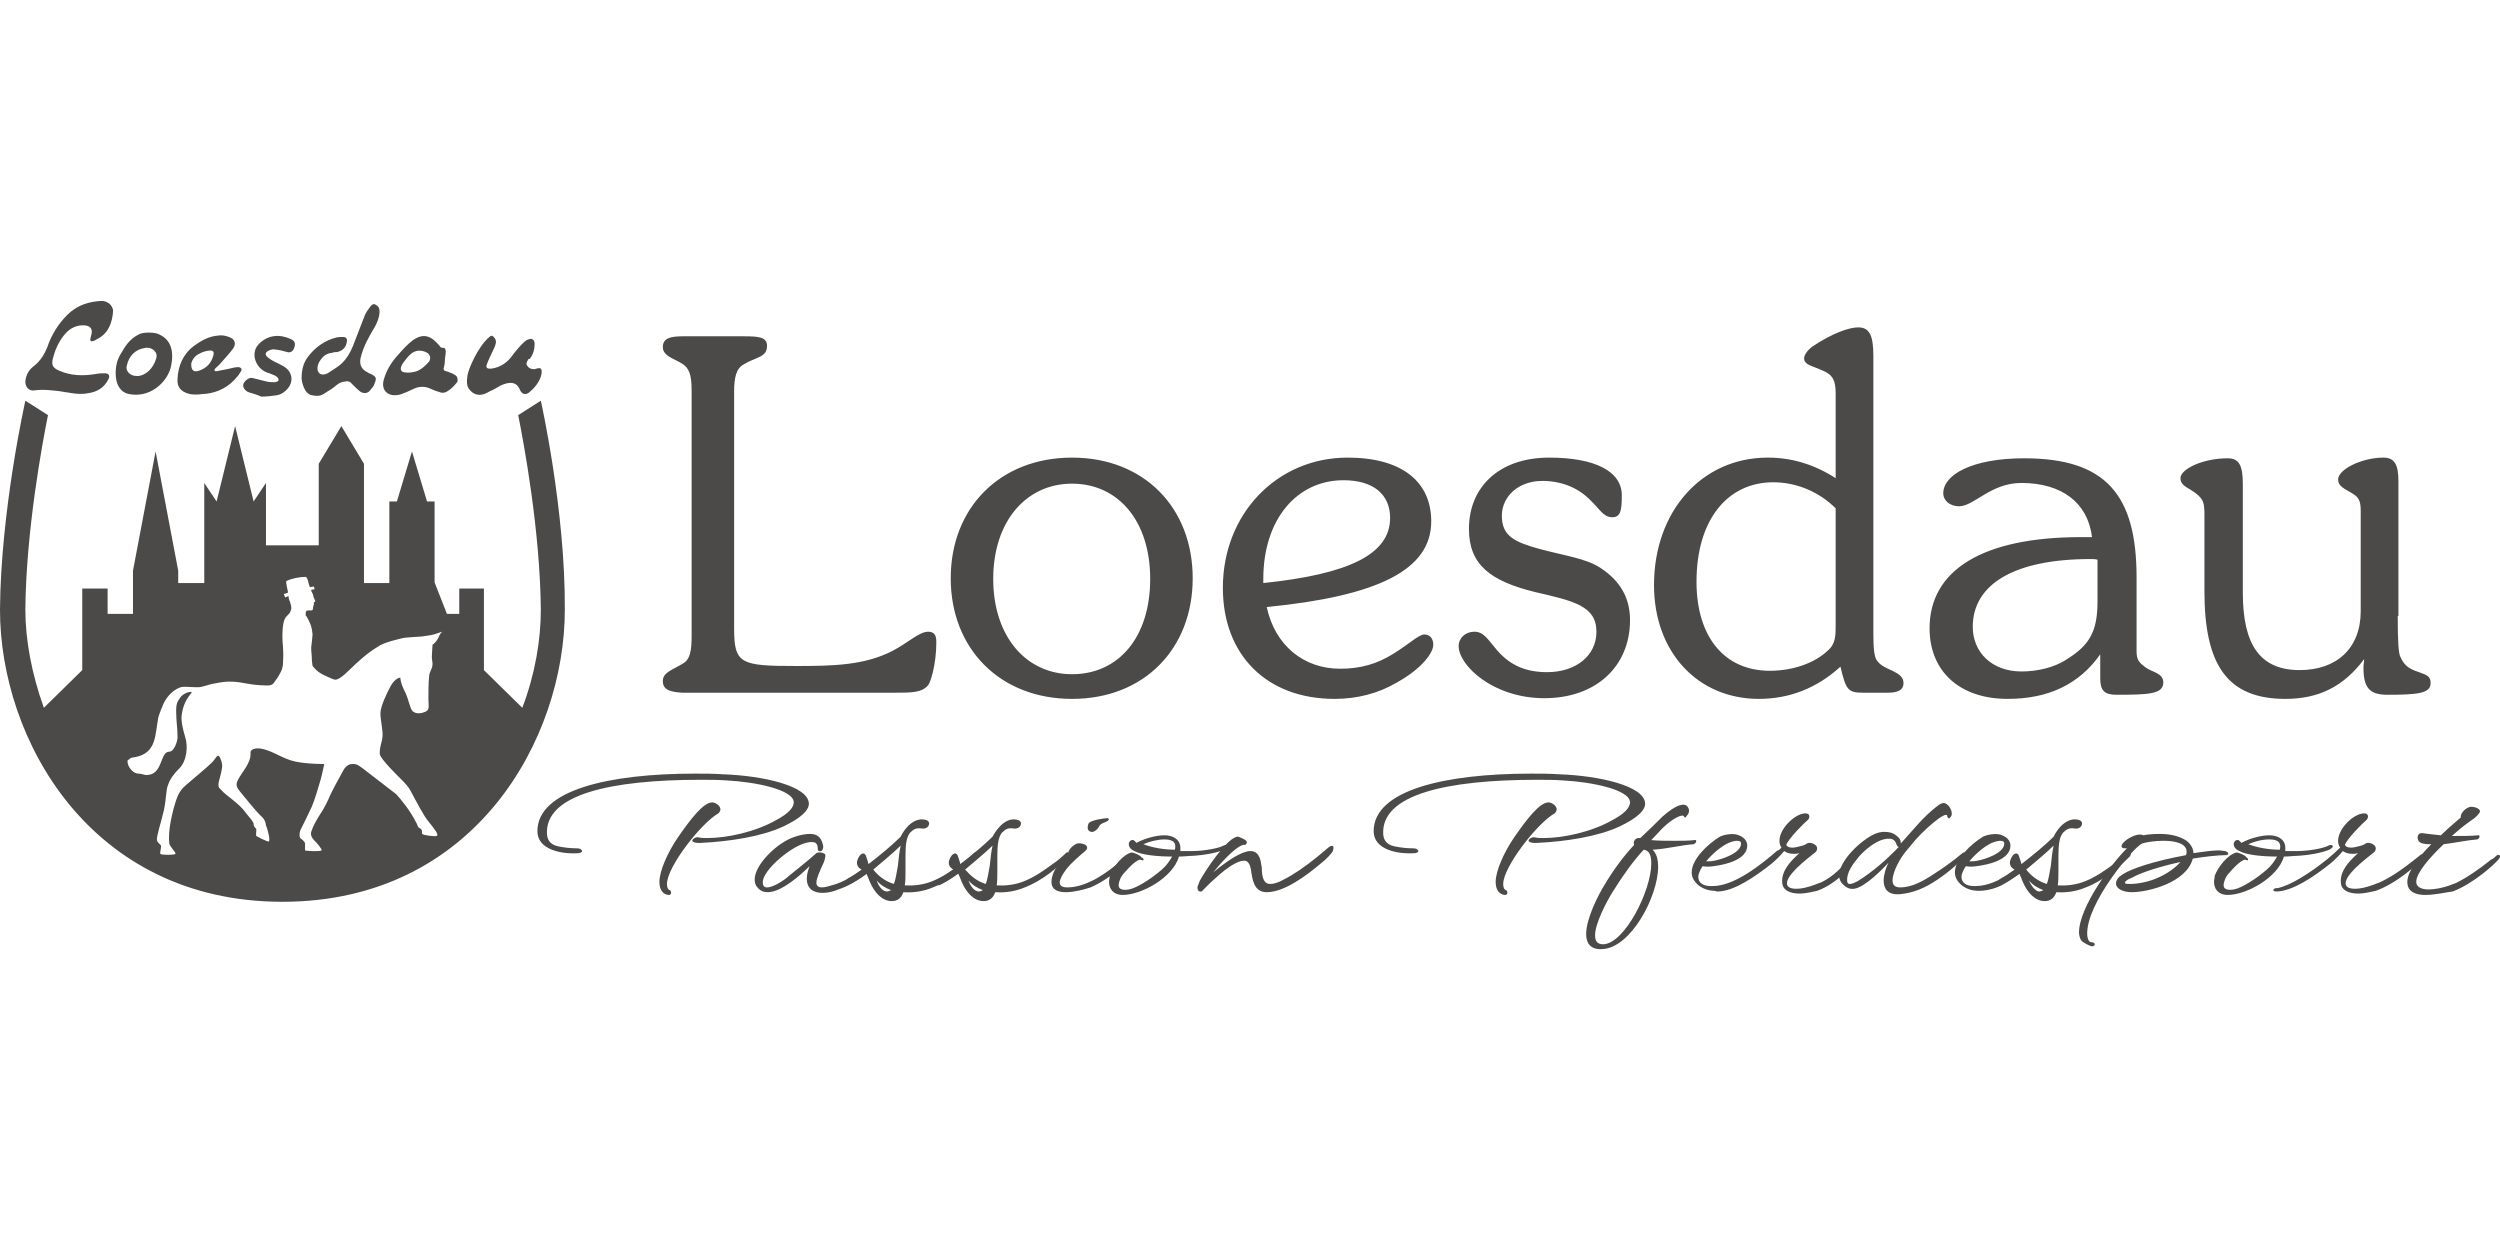 <?xml version="1.0"?>
<svg xmlns="http://www.w3.org/2000/svg" viewBox="0 -43.9 364.72 182.36"><defs><style>.cls-1{fill:#4b4a49}</style></defs><path class="cls-1" d="M102.4 79.06c-1.1.1-1.4-.2-1.4-.3 0-.3.6-.6.9-.5.4.1.9.1 1.3.1 2.9 0 7-.9 10-2.6 1.9-1 2.6-1.9 2.6-2.6 0-1.9-5.8-3-9.7-3.2-1.3-.1-2.6-.1-3.9-.1-13 0-22.8 2.1-22.4 8 .1 1 .7 1.5 1.6 1.7s1.9.3 2.8.3c.3 0 .5.1.6.2.3.3 0 .4-.3.5-2.6.2-6.1-.5-6.1-3.2 0-6 10.4-8.4 23-8.4 1.3 0 2.7 0 4.1.1 5.8.2 12.5 1.7 12.5 4.3 0 1-1.2 2.1-3.7 3.3-3.2 1.5-7.9 2.2-11.9 2.4m-5.1 6c0 .4.1.8.4.9s.3.8-.2.7c-.9-.1-1.3-.9-1.3-1.9 0-1.6 1.2-4.3 2.7-6.5 1.8-2.6 3.7-5.1 5-5.1.5 0 1.2.5 1.2 1 0 .3-.2.5-.3.6-2.5 1.4-7.5 7.8-7.5 10.3m22.7 1.3c-1.2 0-2.3-.5-2.3-2.1 0-.6.2-1.2.4-1.8-1.3 1.3-4.1 3.8-6.1 3.8-.6 0-1.1-.2-1.5-.7-.3-.3-.4-.7-.4-1.2 0-2.1 3.3-5.4 5.9-6.2.9-.3 1.6-.4 2.2-.4 1.2 0 1.7.7 1.9 1.8 0 .3-.1.6-.3.7s-.5 0-.5-.3c0-.2 0-1-.7-1-2.2-.3-7 3.7-7.3 5.6-.1.8.2 1 .6 1 1 0 2.7-1.2 3.1-1.6 1.2-1 2.9-2.3 4.1-3.4.3-.2.9-.1 1.2.1.2.1.1.6-.1 1.2-.6 1.3-1.1 2.4-1.1 3 0 .4.2.7.8.7.5 0 1.1-.2 2.1-.5 2-.7 4.1-2.2 5.7-3.5.2-.2.4-.3.6-.4s.3-.3.6-.5c.5-.2.5.2.3.5-.5.6-3.8 3.7-6.9 4.7-.7.3-1.5.5-2.3.5"/><path class="cls-1" d="M135.2 75.76c.7.3.3 1.4-.8 1.2-.7-.1-1.1.1-1.5.5-.7.6-.8 2-.8 3.6v2.2c0 .7 0 1.4-.1 2 1.3.1 2.8-.1 4-.6 1.5-.6 2.8-1.5 4.3-2.6.5-.3 1.5-1.2 1.9-1.6.5-.1.6.2.3.6-1.6 1.6-3.8 3.5-6.4 4.5-1.4.6-2.9.8-4.3.7-.3.8-.8 1.3-1.7 1.3-1.4 0-2.5-1.2-3.2-2.8-.2-.5-.3-.8-.5-1.2-1.1.8-2.1 1.4-2.8 1.7-.2 0-.3-.2-.3-.4s.1-.4.4-.6c.6-.3 1.3-.8 2-1.3-.2-.1-.5-.3-.6-.6-.2-.4 0-1 .3-1.4s.8-.6 1 .2q.3.9.3 1c1.7-1.3 3.5-2.8 4.7-4 .6-1.3 2.1-3 3.8-2.4m-4.8 9.3c.3-.7.4-1.7.6-2.7.1-1 .2-2 .4-2.9-1.1 1.1-2.6 2.3-4 3.5.7.9 1.7 1.7 3 2.1m-1 1.1c.2 0 .4-.1.6-.2-.8-.3-1.5-.7-2.1-1.4.3.9.9 1.6 1.5 1.6"/><path class="cls-1" d="M148.6 75.76c.7.3.3 1.4-.8 1.2-.7-.1-1.1.1-1.5.5-.7.6-.8 2-.8 3.6v2.2c0 .7 0 1.4-.1 2 1.3.1 2.8-.1 4-.6 1.5-.6 2.8-1.5 4.3-2.6.5-.3 1.5-1.2 1.9-1.6.5-.1.6.2.3.6-1.6 1.6-3.8 3.5-6.4 4.5-1.4.6-2.9.8-4.3.7-.3.8-.8 1.3-1.7 1.3-1.4 0-2.5-1.2-3.2-2.8-.2-.5-.3-.8-.5-1.2-1.1.8-2.1 1.4-2.8 1.7-.2 0-.3-.2-.3-.4s.1-.4.4-.6c.6-.3 1.3-.8 2-1.3-.2-.1-.5-.3-.6-.6-.2-.4 0-1 .3-1.4s.8-.6 1 .2q.3.9.3 1c1.7-1.3 3.5-2.8 4.7-4 .7-1.3 2.1-3 3.8-2.4m-4.8 9.3c.3-.7.4-1.7.6-2.7.1-1 .2-2 .4-2.9-1.1 1.1-2.6 2.3-4 3.5.8.9 1.7 1.7 3 2.1m-1 1.1c.2 0 .4-.1.6-.2-.8-.3-1.5-.7-2.1-1.4.3.9.9 1.6 1.5 1.6"/><path class="cls-1" d="M155.5 86.26c-1.1 0-2.1-.3-2.1-1.5 0-1.7 1.6-3.4 2.5-4.2-.1-.1 0-.3.2-.6s.6-.6 1-.8c.3-.1 1.5 0 1.5.6 0 .3-.3.5-.4.6-.6.5-1.9 1.6-2.6 2.5s-1 1.6-1 2 .3.7 1.1.7c1.4 0 2.7-.5 3.9-1.1.9-.5 1.7-1 2.6-1.7s1.6-1.3 2.5-2c.5-.2.5.2.3.5-.5.6-3.1 3.1-5.9 4.3-.9.3-2.4.7-3.6.7m5.7-10.2c-.3.1-.7.3-.8.5-.2.5-.8 1-1.2.9-.6-.1-.6-.7-.4-1.2s2.3-.8 2.8-.8c.3.1.1.3.1.3-.2.2-.3.2-.5.3"/><path class="cls-1" d="M166.5 81.56c-.5-.3-1.9 1.2-2.5 1.9-.5.5-.8 1.3-.8 1.8 0 .4.3.8 1.5.6 1.1-.2 3.2-1.5 4.8-2.9.6-.5 1.1-1.2 1.5-1.9-2 0-4.4-.2-5.5-.8-.7-.3-.9-.8-.8-1.2.1-.3.5-.6.8-.3l.3.3c1.5-.8 3.1-1.1 4.1-1.1 1.1 0 2.2.5 2.3 1.7v.6h1.7c1.7 0 3.9-.4 4.6-.8.6-.3 1 .2.1.6s-2.8.8-4.7.9c-.5 0-1.1.1-1.9.1-.9 3.1-5.5 5.6-8.2 5.6-1.4 0-2-.9-2-1.9 0-.3.1-.6.1-.9.5-1.3 1.9-3.1 3.2-3.4.2 0 1.3.4 1.4.7.5.2.4.6 0 .4m.3-2.3c1.3.5 3 .8 4.6.8.2-.8 0-1.5-1.5-1.5-1 0-2.2.3-3.1.7"/><path class="cls-1" d="M194.4 80.36c-.3.4-.8 1-1.7 1.7-2 1.7-5.3 4.2-7.9 4.2-1.9 0-2.1-1.9-2.3-3.3-.1-.3-.1-.5-.2-.7-.2-.4-.4-.6-.8-.6-.5 0-1 .2-2 .8-1.2.8-2.1 1.7-2.9 2.4l-.8.8-.3.3-.2.2c-.6.1-.6-.4-.6-.7.1-.3.3-.7.3-.8.8-1.5 4.1-6.5 5.6-6.5.1 0 .8.3 1.1.5.4.3.1.7-.1.7h-.2q-.1 0-.3.1c-1 .4-2.9 2.4-4.1 3.9 1.2-1 2.8-2.2 4.2-2.8q.75-.3 1.2-.3c1.2 0 1.5 1.1 1.6 2 .1.3.1.7.1 1 .1 1.4.6 1.8 1.2 1.8.5 0 1.2-.2 1.9-.6 1.6-.8 3.3-2 4.9-3.3l1.8-1.5c.3-.2.5-.2.6-.1.1.3 0 .5-.1.8m30-1.3c-1.1.1-1.4-.2-1.4-.3 0-.3.6-.6.9-.5.4.1.9.1 1.3.1 2.9 0 7-.9 10-2.6 1.9-1 2.6-1.9 2.6-2.6 0-1.9-5.8-3-9.7-3.2-1.3-.1-2.6-.1-3.9-.1-13 0-22.8 2.1-22.4 8 .1 1 .7 1.5 1.6 1.7s1.9.3 2.8.3c.3 0 .5.1.6.2.3.3 0 .4-.3.5-2.6.2-6.1-.5-6.1-3.2 0-6 10.4-8.4 23-8.4 1.3 0 2.7 0 4.1.1 5.8.2 12.5 1.7 12.5 4.3 0 1-1.2 2.1-3.7 3.3-3.2 1.5-7.9 2.2-11.9 2.4m-5.1 6c0 .4.1.8.4.9s.3.8-.2.7c-.9-.1-1.3-.9-1.3-1.9 0-1.6 1.2-4.3 2.7-6.5 1.8-2.6 3.7-5.1 5-5.1.5 0 1.2.5 1.2 1 0 .3-.2.5-.3.6-2.5 1.4-7.5 7.8-7.5 10.3m23.2-9.8c2-1.8 3.4-2.2 3.8-1.3.2.3.1.8-.1 1-.1.1-.2.3-.3.4-.1 0-.2 0-.2-.1-.1-.3-.5-.2-1.1.1s-1.4.9-2.1 1.6l-1.6 1.7c1.1.1 2.3.1 3.4.1 1 0 2 0 2.9-.1.3-.1.3.2.2.3q0 .15-.3.3c-1.7.1-4 .7-6 .8.6.6.8 1.5.8 2.5 0 4.3-4 11.9-8.2 12-1.7.1-2.3-.9-2.3-2.2 0-2.2 1.7-5.6 2.7-7.2 1.3-2.2 2.8-4.2 4.3-5.8-.2-.5.2-1.1.8-1h.1c1.3-1.2 2.4-2.3 3.2-3.1m-2.7 4.8c-1.5 1.6-3 3.7-4.5 6.1-1 1.6-2.6 4.7-2.6 6.4 0 .8.3 1.3 1.2 1.3 3.1-.1 7-7.8 7-11.8 0-1.2-.3-1.9-1.1-2 .1 0 0 0 0 0m10.5 6c-.9 0-1.7-.2-2.5-.8-.7-.6-1-1.2-1-1.9 0-1.9 2.3-4.1 4.1-5.2.6-.3 1.8-.5 2.5-.3 1 .3 1.5.9 1.5 1.6 0 2.1-3.3 2.8-4.9 3-.6.1-1.2.1-1.6 0-.3.4-.5.9-.6 1.2-.2.9.3 1.8 2.1 1.7 3.1 0 7-3.1 9.3-5.1.3-.3.7.1.4.4-.8 1.2-4.7 3.9-5.5 4.3-1 .6-2.4 1.1-3.8 1.1m1.9-7c-1.1.5-2.4 1.6-3.3 2.7.3 0 .8 0 1.2-.1 1.1-.2 3.9-1.1 3.9-2.5 0-.2-.1-.4-.6-.4q-.45 0-1.2.3"/><path class="cls-1" d="M262.5 86.46c-1.2 0-2.5-.4-2.5-1.7-.1-1.6 1.2-3 2.3-4l.2-.2c-.3.1-.5.1-.8.1-.5 0-1-.1-1.4-.4l-.1.1c-.3.4-1.1 1.2-1.7 1.7-2.5 2-5.5 4-7.8 4.1-.1 0-.4 0-.5-.1s0-.3.1-.3c.1-.1.3-.1.5-.1 1.9-.4 4.7-2.2 7.2-4.2.6-.5 1.4-1.2 1.9-1.7-.2-.3-.3-.6-.3-1 0-1.8 2.3-4 3.8-4 .8 0 .6.8.3 1-.5.4-2.8 2.7-3.1 3.6.1.2.3.4.9.4.5 0 1-.2 1.5-.3q.45-.15.6-.3c.2-.1.3-.1.4-.1.4 0 1.1.3 1.1.8 0 .2-.1.5-.3.6-.6.5-1.8 1.4-2.7 2.3-1 1-1.4 1.7-1.4 2.2s.4.8 1.4.8q1.05 0 2.7-.6c.2-.1.5-.2.8-.3 2.2-1 3.1-2.5 5.1-4.1.5-.2.5.3.3.5-.5.7-2.8 3.7-5.9 4.8-.5.1-1.6.4-2.6.4"/><path class="cls-1" d="M270.5 85.76c-.7.1-1.2-.2-1.7-.7-.3-.3-.5-.8-.5-1.2 0-2.2 3.2-5.2 5.2-6.1.5-.2.9-.3 1.4-.3.6 0 1.2.1 1.7.5.4.3.7.6.7 1.1v.1l2.4-2.7c.9-1 1.9-2 3.1-2.9.4-.3.8-.4 1.1-.2.6.3 1.1 1.4.7 1.9-.2.3-.4.3-.5 0v-.1c-.1-.5-1 .2-1.2.3-1.1.8-2.3 1.9-3.4 3.1l-1.5 1.8c-.6.7-1.9 2.8-1.9 4.2 0 .6.3 1 1.1 1 1.8 0 3.5-1 5-2 1.4-.9 2.8-1.9 4.1-3q.1-.1.2-.1c.1 0 .2.1.2.2s-.1.3-.1.4c-.4.5-1.9 2-4 3.4-1.8 1.2-3.4 1.9-5.5 2.1-1.7.1-2.3-.8-2.3-2 0-.8.3-1.8.7-2.6-1 1.1-3.5 3.6-5 3.8m5.2-7.3c-2.3-.2-5.9 3.5-6.2 5.6-.1.9.1 1 .4 1s.7-.2 1.1-.4c2.1-1.3 4.2-3.1 6-5q-.15 0-.3-.3c-.1-.4-.4-.9-1-.9"/><path class="cls-1" d="M288.7 86.06c-.9 0-1.7-.2-2.5-.8-.7-.6-1-1.2-1-1.9 0-1.9 2.3-4.1 4.1-5.2.6-.3 1.8-.5 2.5-.3 1 .3 1.5.9 1.5 1.6 0 2.1-3.3 2.8-4.9 3-.6.1-1.2.1-1.6 0-.3.4-.5.9-.6 1.2-.2.9.3 1.8 2.1 1.7 3.1 0 7-3.1 9.3-5.1.3-.3.7.1.4.4-.8 1.2-4.7 3.9-5.5 4.3-.9.6-2.4 1.1-3.8 1.1m1.9-7c-1.1.5-2.4 1.6-3.3 2.7.3 0 .8 0 1.2-.1 1.1-.2 3.9-1.1 3.9-2.5 0-.2-.1-.4-.6-.4-.2 0-.7.1-1.2.3"/><path class="cls-1" d="M303.4 75.76c.7.3.3 1.4-.8 1.2-.7-.1-1.1.1-1.5.5-.7.6-.8 2-.8 3.6v2.2c0 .7 0 1.4-.1 2 1.3.1 2.8-.1 4-.6 1.5-.6 2.8-1.5 4.3-2.6.5-.3 1.5-1.2 1.9-1.6.5-.1.6.2.3.6-1.6 1.6-3.8 3.5-6.4 4.5-1.4.6-2.9.8-4.3.7-.3.8-.8 1.3-1.7 1.3-1.4 0-2.5-1.2-3.2-2.8-.2-.5-.3-.8-.5-1.2-1.1.8-2.1 1.4-2.8 1.7-.2 0-.3-.2-.3-.4s.1-.4.4-.6c.6-.3 1.3-.8 2-1.3-.2-.1-.5-.3-.6-.6-.2-.4 0-1 .3-1.4s.8-.6 1 .2q.3.9.3 1c1.7-1.3 3.5-2.8 4.7-4 .6-1.3 2.1-3 3.8-2.4m-4.8 9.3c.3-.7.4-1.7.6-2.7.1-1 .2-2 .4-2.9-1.1 1.1-2.6 2.3-4 3.5.7.9 1.7 1.7 3 2.1m-1.1 1.1c.2 0 .4-.1.6-.2-.8-.3-1.5-.7-2.1-1.4.4.9 1 1.6 1.5 1.6"/><path class="cls-1" d="M311 86.26c-1.1 0-2.3-.4-2.3-1.3 0-.3.2-.8.7-1.1 1.2-1 5.1-2.2 9.5-3 .1-.2.1-.3.1-.5 0-1.2-1.6-1.6-3.4-1.6-1.2 0-2.5.2-3.1.4-1.1.4-8.2 8.7-8 13.3 0 .2.1 1.1.6 1.1.4 0 .5.2.5.3 0 .2-.2.3-.4.3s-1.3-.5-1.6-.9c-.2-.3-.3-.9-.3-1.1 0-3.8 5-10.4 7-12.3h-.3c-.3 0-.5-.1-.5-.3 0-.7 2.2-2.1 3.2-1.6.4-.1 1.3-.2 2.4-.2 1.2 0 2.7.2 3.9 1 .4.3 1 1 1 1.8 1.5-.2 2.7-.4 3.7-.4.3 0 .7.1.9.1.1 0 .3.1.4.2s.1.3 0 .3c-.1.1-.2.1-.4.1-.9 0-2.9.2-4.7.5-.9 3.5-6.5 4.9-8.9 4.9m-1-1.4c0 .2.3.2.8.2 1 0 2.7-.3 4-.9 1.4-.6 2.6-1.5 3.3-2.3-2.8.6-5.7 1.5-7.1 2.3-.8.3-1 .6-1 .7"/><path class="cls-1" d="M327.7 81.56c-.5-.3-1.9 1.2-2.5 1.9-.5.5-.8 1.3-.8 1.8 0 .4.3.8 1.5.6 1.1-.2 3.2-1.5 4.8-2.9.6-.5 1.1-1.2 1.5-1.9-2 0-4.4-.2-5.5-.8-.7-.3-.9-.8-.8-1.2.1-.3.5-.6.8-.3l.3.3c1.5-.8 3.1-1.1 4.1-1.1 1.1 0 2.2.5 2.3 1.7v.6h1.7c1.7 0 3.9-.4 4.6-.8.6-.3 1 .2.1.6s-2.8.8-4.7.9c-.5 0-1.1.1-1.9.1-.9 3.1-5.5 5.6-8.2 5.6-1.4 0-2-.9-2-1.9 0-.3.1-.6.1-.9.5-1.3 1.9-3.1 3.2-3.4.2 0 1.3.4 1.4.7.4.2.3.6 0 .4m.3-2.3c1.3.5 3 .8 4.6.8.2-.8 0-1.5-1.5-1.5-1.1 0-2.2.3-3.1.7"/><path class="cls-1" d="M344 86.46c-1.2 0-2.5-.4-2.5-1.7-.1-1.6 1.2-3 2.3-4l.2-.2c-.3.1-.5.1-.8.1-.5 0-1-.1-1.4-.4l-.1.1c-.3.4-1.1 1.2-1.7 1.7-2.5 2-5.5 4-7.8 4.1-.1 0-.4 0-.5-.1s0-.3.1-.3c.1-.1.3-.1.5-.1 1.9-.4 4.7-2.2 7.2-4.2.6-.5 1.4-1.2 1.9-1.7-.2-.3-.3-.6-.3-1 0-1.8 2.3-4 3.8-4 .8 0 .6.8.3 1-.5.4-2.8 2.7-3.1 3.6.1.2.3.4.9.4.5 0 1-.2 1.5-.3q.45-.15.6-.3c.2-.1.3-.1.4-.1.4 0 1.1.3 1.1.8 0 .2-.1.5-.3.6-.6.5-1.8 1.4-2.7 2.3-1 1-1.4 1.7-1.4 2.2s.4.8 1.4.8q1.05 0 2.7-.6c.2-.1.5-.2.8-.3 2.2-1 4.1-2.5 6.1-4.1.5-.2.5.3.3.5-.5.7-3.8 3.7-6.9 4.8-.5.1-1.6.4-2.6.4"/><path class="cls-1" d="M353.8 86.66c-1.3 0-2.6-.4-2.6-1.9s1.6-3.6 3.5-5.5c-.4 0-.8 0-1.2-.1-.6-.1-.8-.5-.8-.9s.3-.7.8-.6c.7.1 1.6.2 2.6.3 1-1 2.1-1.9 2.9-2.6-.1-.4.4-1.2 1.2-1.5.4-.2 1.6.1 1.6.6 0 .3-.7.9-.8 1-.6.4-1.9 1.3-3.3 2.6 1.8 0 2.8 0 3.8-.1.2-.1.3.2.2.3q0 .15-.3.3c-1.4.1-3.2.5-4.9.7-2.1 2-4 4.2-4 5.5 0 .7.7 1.1 1.8 1.1.8 0 2-.2 3.1-.6.2-.1.5-.2.8-.3 1.7-.8 3.5-2.1 4.9-3.2.2-.2.4-.3.6-.4s.3-.3.6-.5c.5-.2.5.3.3.5-.5.7-3.8 3.7-6.8 4.8-.9.1-2.5.5-4 .5M96.7 55.46c0-1.3 1.4-1.6 3-2.6 1-.6 1.2-1.9 1.2-4v-35.6c0-1.6-.1-2.7-.7-3.5-.9-1.2-3.5-1.4-3.5-3 0-1.3 1-1.6 3-1.6h8.7c2.3 0 3.5.1 3.5 1.4 0 1.7-1.6 1.6-3.4 2.7-1.1.6-1.4 1.9-1.4 4v34.5c0 5.2.9 5.5 9.1 5.5 5.4 0 9.9-.1 14-2.2 2.3-1.2 3.9-2.8 5.2-2.8.9 0 1.2.5 1.2 1.5 0 3.4-.9 6-1.2 6.3-.9 1.1-2.4 1.1-5 1.1H99.6c-1.8-.1-2.9-.4-2.9-1.7m59.7-32.6c10.5 0 17.6 7.3 17.6 17.6s-7.1 17.6-17.6 17.6-17.7-7.3-17.7-17.6 7.2-17.6 17.7-17.6m0 31.6c6.8 0 11.4-5.4 11.4-13.9s-4.7-13.9-11.4-13.9-11.5 5.5-11.5 13.9 4.8 13.9 11.5 13.9m39.1-.8c3 0 5.4-.7 7.8-2.2s3.7-2.8 4.5-2.8 1.3.6 1.3 1.5c0 1.2-1.7 3.5-5.3 5.5-2.7 1.6-5.8 2.4-9.1 2.4-9.9 0-16.3-6.4-16.3-16.2 0-10.8 7.9-19 18.2-19 7.9 0 12.2 3.5 12.2 9.3 0 7.1-7.8 10.9-24 12.5 1.2 5.6 5.4 9 10.7 9m7.3-22c0-3.4-2.4-5.5-6.8-5.5-6.8 0-11.7 5.7-11.7 14.4v.6c12.5-1.3 18.5-4.2 18.5-9.5m12.3 16.6c1.4 0 2 1.2 3.3 2.7 1.9 2.2 4.2 3.2 7.3 3.2 4.2 0 7.2-2.4 7.2-5.9 0-3.8-3.4-4.5-9-5.8-6.5-1.6-9.6-4-9.6-9.2 0-6.1 4.4-10.4 11.7-10.4 6.7 0 10.6 2 10.6 5.5 0 2.3-.2 3.2-1.4 3.2-1.3 0-1.9-1.3-3.1-2.4-1.8-1.9-4.3-2.9-7.1-2.9-3.4 0-5.9 2.2-5.9 5.1s1.8 3.8 5.4 4.8c3.7 1 6.9 1.4 9 2.8 2.9 1.9 4.3 4.4 4.3 7.6 0 6.8-5 11.4-12.5 11.4s-12.5-4.8-12.5-7.6c0-1.2 1-2.1 2.3-2.1m41.5 9.8c-8.9 0-15.3-6.8-15.3-16.6 0-10.8 7-18.6 16.6-18.6q5.25 0 9.9 3v-12.4c0-1.8-.4-2.7-1.9-3.3-1.5-.7-2.7-.8-2.7-1.8 0-.4.4-1.1 1.2-1.7 3-2 5.4-2.8 6.7-2.8 1.7 0 2.2 1.3 2.2 4.2v40.3c0 2.2.1 3.7.6 4.2 1 1.4 3.8 1.4 3.8 3.2 0 1-.8 1.4-2.3 1.4h-3.6c-2.2 0-2.5-.4-3.3-3.8-3.4 3.1-7.4 4.7-11.9 4.7m2.1-31.6c-6.7 0-11.2 5.5-11.2 14.5 0 8.1 4.1 13 10.7 13 3.5 0 6.6-1.2 8.4-2.9 1.2-1 1.2-2.2 1.2-3.8v-17c-2.4-2.4-5.7-3.8-9.1-3.8m34.2 31.6c-7.1 0-11.4-4.1-11.4-10.3 0-8.4 7.6-13.3 22.1-13.3h1.6c-.6-5-4.4-7.9-10.3-7.9-4.5 0-6.9 3.4-9.1 3.4-1.3 0-2.3-.8-2.3-1.9 0-2.7 4.2-5.1 11.8-5.1 12 0 16.4 5.4 16.4 17.4v10.7c0 1.4.4 1.7 1.3 2.4s2.6.8 2.6 2.2c0 1.7-2.1 1.8-6.8 1.8-1.8 0-2.4-.6-2.4-2.4v-3.5c-3.1 4.4-7.6 6.5-13.5 6.5m12.1-20.4c-11.2 0-17.2 3.7-17.2 9.9 0 3.7 2.8 6.5 7.1 6.5 2.4 0 4.8-.6 6.5-1.7 3.6-2.2 4.6-4.3 4.6-8.6v-6c-.3-.1-.7-.1-1-.1m44.8 8.3c0 3.6.1 5.5.4 6 .6 1.4 1.5 1.8 2.7 2.2 1 .4 1.7.5 1.7 1.6 0 1.5-1.9 1.7-6.3 1.7-2.7 0-3.5-1.1-3.5-4 0-.4.1-.8.1-1.2-3 4-6.6 5.8-11.5 5.8-8.5 0-11.8-5-11.8-15.7v-11.1c0-1.9-.1-2.5-2-3.7-.9-.5-1.5-.9-1.5-1.7 0-1.3 3.2-2.9 6.9-2.9 1.7 0 2.2 1.1 2.2 3.8v15.8c0 7.6 2.5 11.3 8.3 11.3 5.3 0 8.9-3.1 8.9-8.6v-14.5c0-1.2-.1-2-1.1-2.6-1.3-.8-2.2-1.1-2.2-2.1 0-1.5 3.5-3.2 6.6-3.2 1.7 0 2.2 1.1 2.2 3.5v19.6zM78.9 14.56l-3.3 2.1c.8 4 3.2 16.8 3.3 28.4 0 4.3-.8 9.3-2.7 14.3l-5.6-5.5v-11.9H67v3.7h-1.8l-1.8-4.6v-11.8h-1.1l-2.2-7.3-2.2 7.3h-1.1v11.9h-3.7v-17.4l-3.3-5.5-3.3 5.5v11.9h-7.7v-9.1l-1.8 2.7-2.7-11-2.7 11-1.8-2.7v14.6H26v-1.8l-3.3-17.4-3.3 17.4v6.3h-3.7v-3.7H12v11.9l-5.6 5.5c-1.8-5-2.7-10-2.7-14.3.1-11.6 2.5-24.4 3.3-28.4l-3.3-2.1s-3.6 16-3.7 30.5c0 18.8 13.1 42.6 41.2 42.6s41.2-23.8 41.2-42.6c.1-14.5-3.5-30.5-3.5-30.5M64 49.06c-.3.6-.6.9-.9 1.1 0 0-.1 1.5-.1 1.8s.1.7.1 1c0 .8-.5 1.1-.5 1.9-.1.8-.1 2.3-.1 3.2s.2 1.5-.3 1.8c-.6.3-1.4.5-2 0-.4-.4-.6-1.8-1.1-2.8-.7-1.3-.7-2.1-.7-2.1-.4 0-1.1.5-1.6 1.6-.2.4-1.3 2.5-1.3 3.6 0 1 .4 2.6.3 3.4-.1 1.1-.4 1.2-.4 2.5 0 .7 2.7 3.3 3.5 4.1.9 1 .8 1 1.1 1.5.6 1.1 1.8 3.5 2.6 4.4.7.9 1.5 1.8 1.1 2-.2.1-2-.1-2.1-.3-.1-.1.1-.6-.3-.8s-.3-.3-.5-.7c-1-2-2.2-3.4-3-4.3-.5-.4-3.9-3-4.8-3.7s-1.1-.7-1.6-.7c-.4 0-.9.2-1.3.9s-1.8 3.3-2 3.8-.8 1.8-1.5 2.8c-.5.8-.9 1.5-1.2 2.4-.2.7.5 1.3.6 1.4s1.1 1.2.9 1.3c-.2.2-2.2.1-2.4 0v-1s0-.3-.6-.7c-.3-.2-.2-.9-.1-1.2.4-.8 1.2-2.4 1.7-3.5.4-.9 1.1-3.3 1.3-4s.5-2.2.5-2.2-2 0-3.3-.2c-1.4-.2-1.9-.4-3.2-1-.6-.3-1.6-.8-2.5-1s-1.5 0-1.7.3.3.8-.8 2.5c-1.3 2-1.7 2.3-.8 3.4 1.1 1.3 2.3 2.9 3.3 3.8.6.7.4 1.1.6 1.4.1.3.6 1.9.3 2.1-.1.1-1.7-.7-1.8-.8s0-.6 0-.9-.4-.3-.4-.9c-.1-.4-.7-1-1-1.4-.5-.7-.9-1.1-1.6-1.7-1.3-1.1-1.5-1.1-2.4-2.1-.4-.5.2-1.5.4-3 .1-.6-.3-1.5-.4-1.6-.3-.4-.5.3-1.1.9-.7.7-2.3 2-3.8 3.3-1.2 1-1.4 2.2-1.8 3.5-.3 1.2-.8 3.3-.6 5 .1.5 1 1.3.9 1.5s-2.1.2-2.2 0 .1-.7.1-1.1c0-.3-.5-.4-.6-.9s.6-2.6 1-4.3c.4-1.9.3-3 .6-3.7.3-.9.8-1.6 1.7-2.5 1-1 1.3-3.1.8-4.6-.3-1-.6-2.2-.5-3.1.2-1.5.7-2.3 1-2.7.3-.5.6-.6.4-.7s-1.2.2-1.6.8-.6.8-.6 2c0 1.5.2 2.3.2 3.8 0 .6-.5 2.1-1.2 2.1-1.4 0-.9 3.4-3.3 3.4h-.2s-.7-.2-1-.2c-.8 0-1.6-1-1.6-1.8v-.1l.5-.4.6-.1c3.2-.6 2.9-3.3 3.4-5.8.2-.7.5-1.4.8-2.1.6-1.2 1.5-1.9 2.2-2.2.6-.3 1.3-.1 2.7-.1.9 0 1.4-.4 2.8-.6 2.8-.6 4.1.2 6.3.3 1.7.1 1.8.1 2.3-.7 0 0 .3-.3.8-1.3q.3-.6.3-1.5c.1-1.7-.1-2.6-.1-3.5 0-3.9 1-2.6 1.3-4.2q0-.4-.2-1c-.1-.1-.2-.5-.2-.8l-.5.2-.2-.5s.4-.1.6-.2c.1 0-.4-1.6-.2-1.7.8-.4 2-.6 2.8-.6.1 0 .3.3.4.8 0 .2.2.6.2.7l.6-.1.1.4-.5.1c0 .3.3.6.3.8v.1c.1.3.2.5.3.7 0 .1-.1.2-.2.2v.3l-.1.3c-.1.3.1.6-.4.6-.3 0-.7-.1-.7.4v.3s.2.2.6 1.1c.2.4.3.8.4 1.7 0 .3-.2 1.9-.2 1.9 0 .7.1 1.1.1 1.9l.1.8c.4.4.5.7 1.4 1.2 0 0 1.6.8 1.9.8.8 0 2-1.4 3.1-2.4 1.2-1.1 2.1-1.8 3.1-2.4 1-.7 3-1.1 3.8-1.3.8-.1 2.6-.2 2.6-.2s1.5-.2 1.8-.3l1.2-.4s-.4.4-.5.8m-27.6-35.7c-.7-.2-1-.8-.9-1.2s.8-1.1 1.4-.9c.9.2 1.1.3 2 .5.4.1.7.1 1.2.1.1 0 .4-.1.5-.2s.1-.6-.8-.9c-.2-.1-.5-.2-.8-.3-1.7-.6-2.5-2.8-1.3-4.1 1.4-1.5 3.2-1.5 4.7-.8.5.2.7.5.6 1-.1.6-.5 1.1-1.1.9-.8-.2-1-.3-2-.4-.3 0-1.8.4-.8 1.2.9.7 1.5.8 2.3 1.3 1.2.7 1.5 2.1.6 3.2-.4.5-1 .9-1.6 1-.7.1-1.4.2-2.3.2-.6-.3-1.1-.4-1.7-.6m31.8-2.5c.1-.8 1.5-4.2 3.2-5.6.3-.3.5-.2.8.2.3.5.1.9-.1 1.4-.3.7-.7 1.4-1 2.2-.3.7-.1.9.7.8 1.2-.2 2.1-.8 2.8-1.7.5-.7 1.1-1.4 1.7-2 .2-.2.4-.4.7-.5.6-.3 1 0 1 .6 0 .8-.2 1.5-.7 2.2-.1-.1-.3.1-.3.2-.2.3-.3.6 0 .9.2.3.6.4.9.4h.1c.9-.3 1.1-.2 1 .7-.2 1.2-1.3 2.3-1.7 2.6-.2.2-1 .8-1.5-.4-.5-1.1-1.5-1.1-2.8-.5-.5.3-1 .6-1.5.8-.2.1-.5.3-.8.4-.8.3-1.5.1-2-.4s-.7-.9-.5-2.3m-22.7 2.9c-1.2-.2-1.5-2.2-1.5-2.4 0-1.2.2-2.3 1-3.3 1-1.3 2.4-2.3 4-2.7.3-.1.7-.1 1.1-.1s.6.3.5.7c-.1.8-.6 1.3-1.4 1.5-.2 0-.5 0-.7.1-.9.1-1.4.5-1.9 1.3-.3.5-.4 1.2-.1 1.6s.9.3 1.3.1c.6-.4 1.3-.8 1.9-1.3.8-.7 1.4-1.7 1.8-2.7.6-1.5 1.1-2.9 1.7-4.4.2-.5.5-.9.8-1.3.4-.5.6-.5 1.1-.1.6.6.1 2.1-.4 3-.9 1.5-1.7 2.9-2.1 4.6-.2 1 .2 1.7 1.1 2.1.1.1.2.1.4.2.8.4.9.6.5 1.5-.1.4-.5.7-.7 1-.3.3-.8.4-1.3.1-.4-.3-.8-.7-1.2-1.1-.3-.4-.6-.5-1.1-.4-1.2.2-1 .6-2.6 1.5-.5.3-.9.8-2.2.5m21.2-2.6c-.1-.4-1.2-.8-1.9-1 0-.1-.1-.2-.1-.2.1-.4.2-.8.2-1.3 0-.4.2-1.1.1-1.5-.1-.5-.5-.2-.7-.4-1.3-1.6-2.4-2.2-4.1-1-.8.6-1.5 1.4-2.2 2.2-.9 1-1.6 2.1-2 3.5-.4 1.3.3 2.3 1.6 2.3.4 0 .9-.1 1.3-.3.6-.2 1.1-.5 1.6-.7.7-.3 1.5-.3 2.2 0 .4.2.9.4 1.3.5.4.2.9.2 1.3-.1.5-.3.9-.7 1.3-1.2.2-.1.2-.5.1-.8m-4.2-2.2c-1.1 1.2-1.7 1.4-2.8 1.5-.5 0-1.1 0-1.2-.4-.1-.3.1-.7.3-1 .3-.4.6-.8 1-1.2.8-.8 1.8-.7 2.5-.3.4.2.7.9.2 1.4m-27.8.7c-.5 0-1 .2-1.6.3l-1.5.3c-.1 0-.3 0-.3-.1s0-.2.1-.3c.3-.3.7-.6.9-.9.6-.7 1.2-1.3 1.7-2s.3-1.4-.6-1.7c-.5-.2-1.1-.3-1.6-.2-1.3.1-2.4.7-3.5 1.5-1.6 1.2-2.3 2.9-2.4 4.8-.1 1.2.5 1.9 1.7 2.2.3.1.7.1 1.1.1s.9-.1 1.3-.1c1.8-.2 3.4-1 4.6-2.5.2-.2.3-.4.5-.7.3-.4.1-.7-.4-.7m-3.6-1.6c-.3 1-.9 1.7-2 2.1q-1.2.45-1.2-.9c0-.4.4-1.1.9-1.4.7-.4 1-.5 1.6-.6.7-.1.9.1.7.8m-26.1 5c-.8.1-1.3-.5-1.3-1.3.1-1 .5-1.7 1.3-2.3.9-.7 1.5-1.7 1.9-2.7.6-1.8 1.6-3.4 2.9-4.7 1.2-1.2 2.6-1.8 4.3-2 .8-.1 1.2-.1 1.8.3.3.2.6.7.6 1.1-.1 1.7-.7 3.4-2.5 4.2-.1.1-.2.1-.4.2-.3.1-.5 0-.4-.4 0-.1.1-.3.1-.4q.45-1.5-1.2-1.5c-1.2 0-2.1.6-2.8 1.5-.8 1-1.3 2.2-1.6 3.4-.2.9 0 1.3.9 1.7 1.8.8 3.6.8 5.4.5.4-.1.9-.1 1.3-.1.6 0 .8.4.5.9-.6 1.2-1.6 1.8-2.9 2-1.5.3-2.8-.1-4.3-.3-1-.1-2.3-.3-3.6-.1m17.9-8.3c-.7-.2-2-.2-2.6.1-1.4.7-2 1.7-2.7 2.9-1 1.6-.7 3.5-.6 3.9.2.9.8 1.7 1.7 1.9 3.1.7 5.6-1.6 6.2-3.8.6-2.5 0-4.3-2-5m-.1 3.6c-.4 1.5-1.6 2.6-2.8 2.6s-1.7-.9-1.5-1.5c.3-1.4 1.2-2.4 2.7-2.6.9-.2 1.9.6 1.6 1.5"/></svg>
